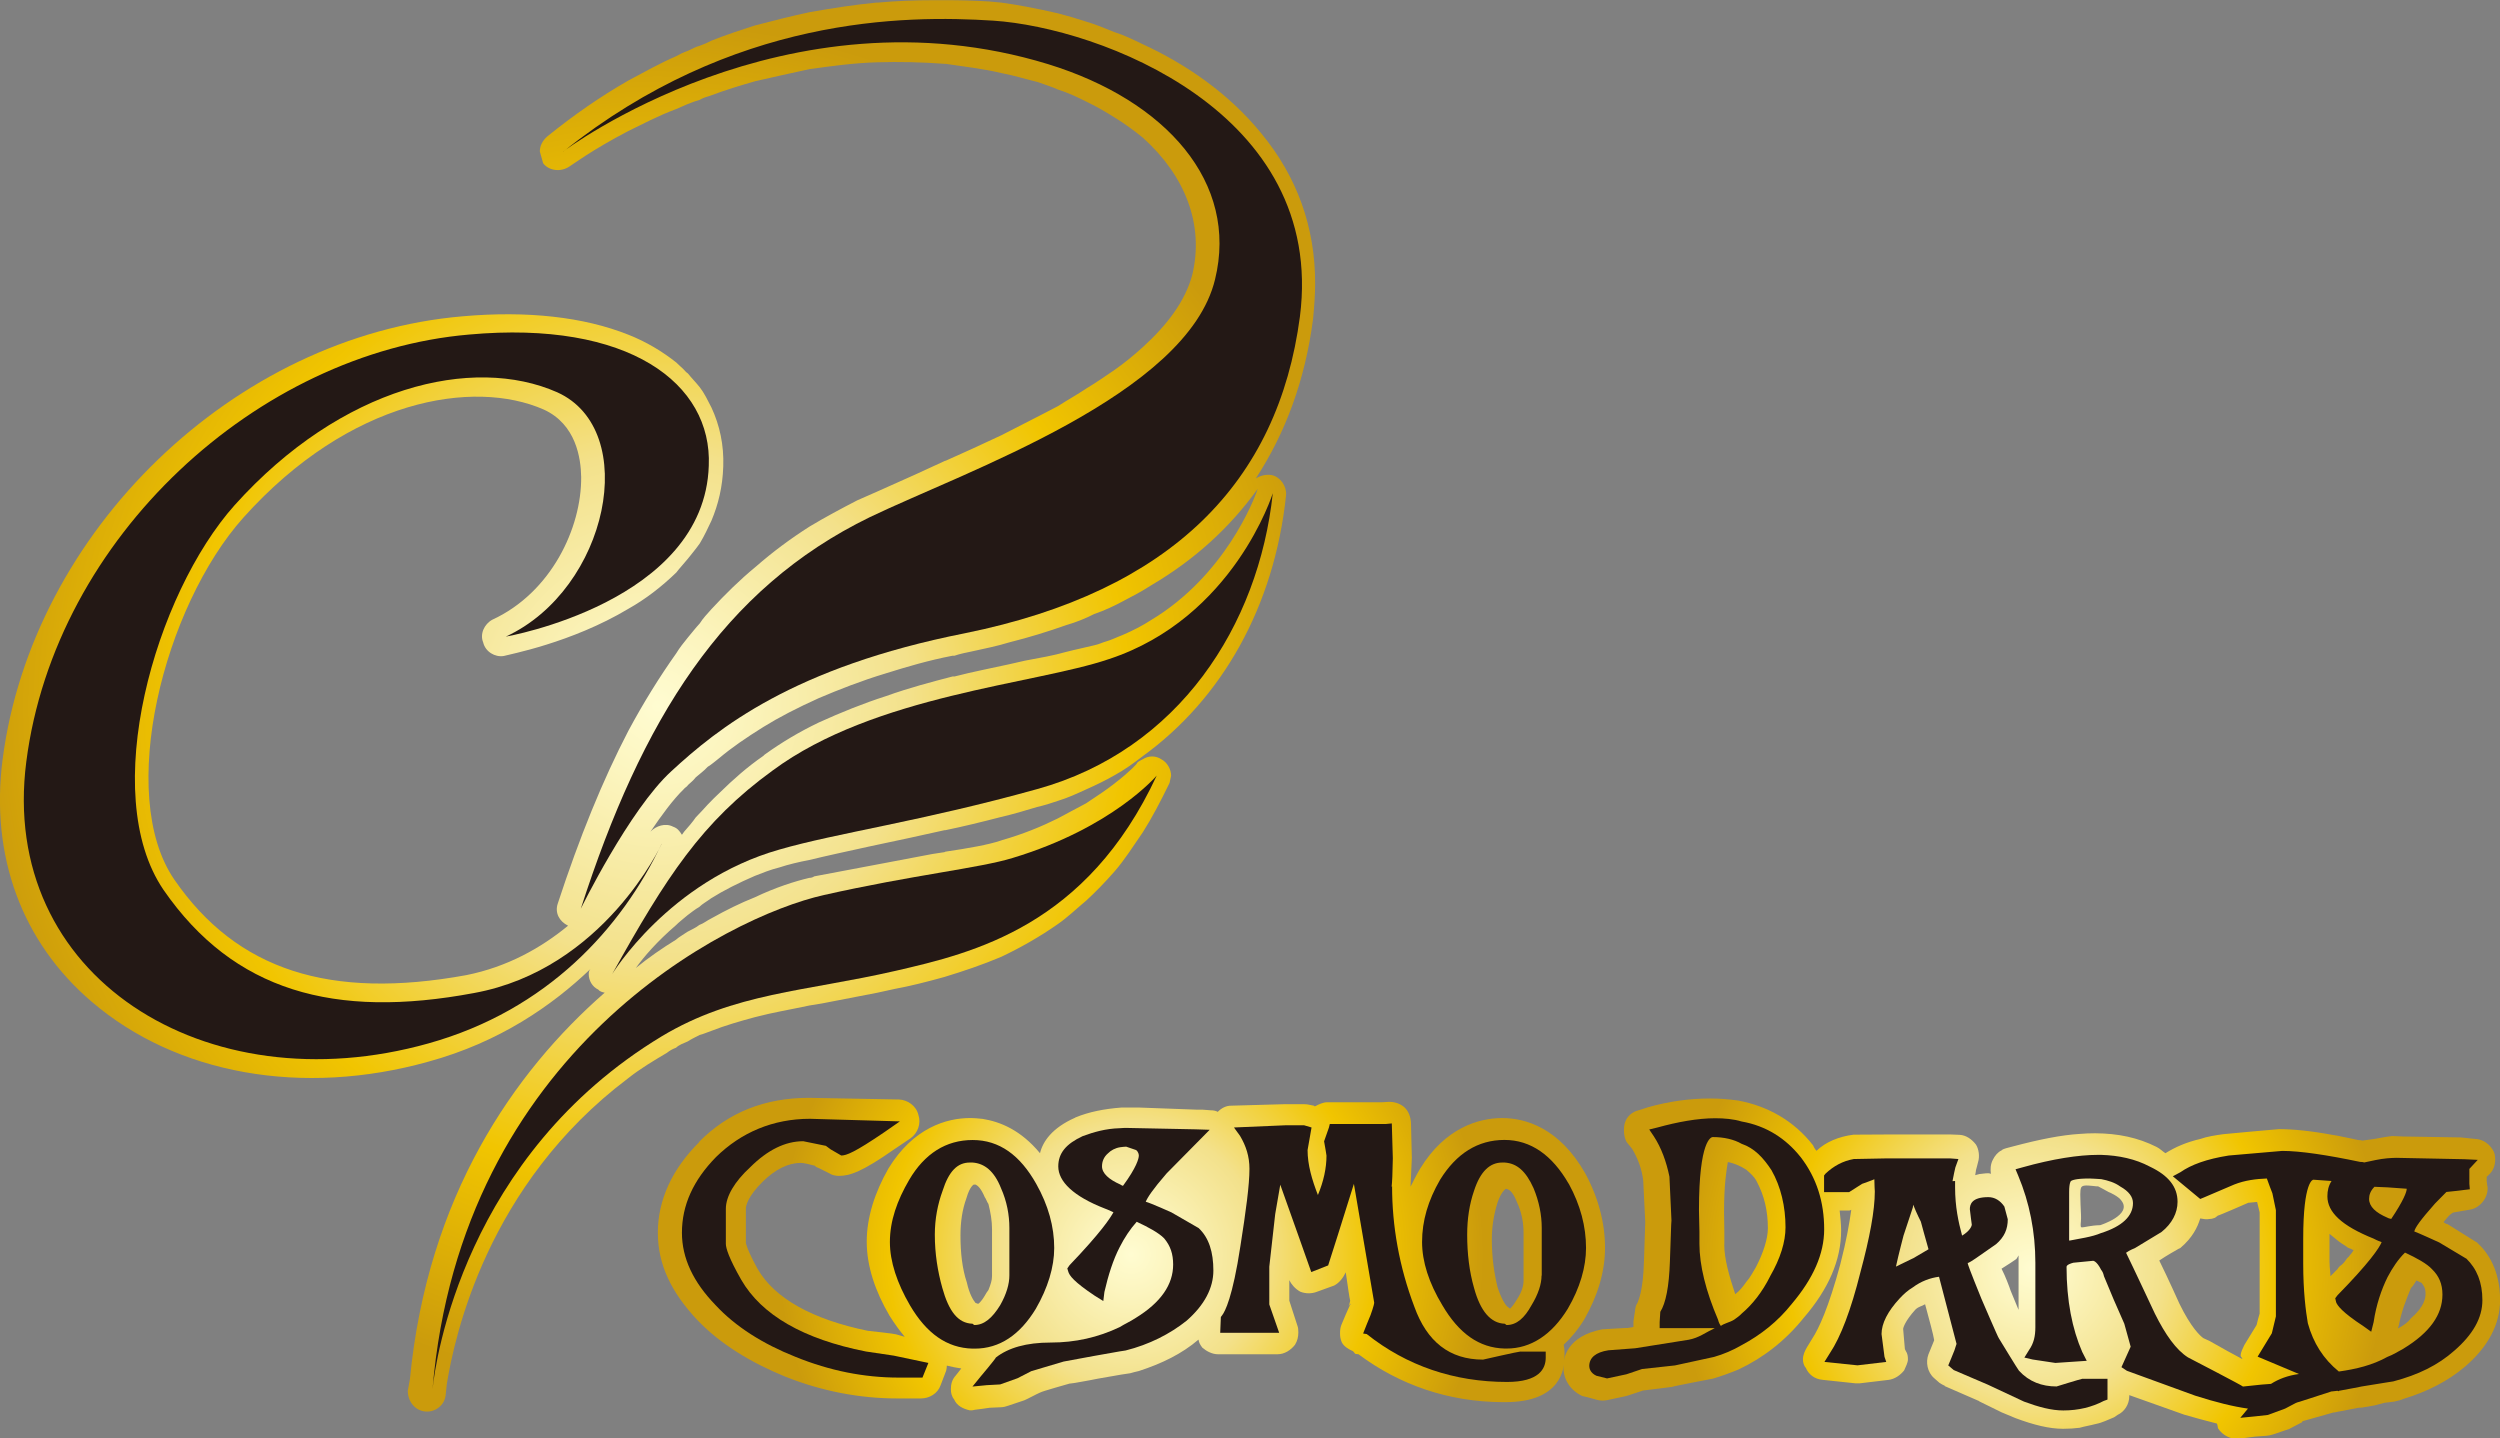 <?xml version="1.0" encoding="UTF-8"?><svg id="_イヤー_2" xmlns="http://www.w3.org/2000/svg" xmlns:xlink="http://www.w3.org/1999/xlink" viewBox="0 0 270.96 155.91"><rect x="0" y="0" width="270.96" height="155.91" fill="#808080" stroke="none"/><defs><style>.cls-1{fill:url(#_ールド__円形_-2);}.cls-2{fill-rule:evenodd;}.cls-2,.cls-3{fill:#231815;}.cls-4{fill:url(#_ールド__円形_);}.cls-5{fill:url(#_ールド__円形_-3);}</style><radialGradient id="_ールド__円形_" cx="71.29" cy="76.5" fx="71.29" fy="76.5" r="73.94" gradientTransform="matrix(1, 0, 0, 1, 0, 0)" gradientUnits="userSpaceOnUse"><stop offset="0" stop-color="#fffcd1"/><stop offset=".11" stop-color="#fcf5bf"/><stop offset=".33" stop-color="#f4e493"/><stop offset=".37" stop-color="#f3e18b"/><stop offset=".69" stop-color="#f1c500"/><stop offset="1" stop-color="#cb9b0c"/></radialGradient><radialGradient id="_ールド__円形_-2" cx="122.61" cy="135.96" fx="122.61" fy="135.96" r="38.22" xlink:href="#_ールド__円形_"/><radialGradient id="_ールド__円形_-3" cx="220.19" cy="137.47" fx="220.19" fy="137.47" r="38.19" xlink:href="#_ールド__円形_"/></defs><g id="_イヤー_1-2"><g><path class="cls-4" d="M74.15,85.48c.12-.13,.33-.23,.42-.4,.24-.23,.57-.47,.84-.83,.43-.38,.9-.7,1.28-1.13,.45-.27,.91-.68,1.31-.99,1.24-1.05,2.86-2.17,4.74-3.34,1.71-1.06,3.67-2.07,6.02-3.13,2.1-.89,4.53-1.86,7.29-2.69,2.14-.67,4.59-1.4,7.19-1.9h.21c.62-.22,1.26-.33,1.9-.47,1.41-.31,2.75-.58,4.05-.98,2.19-.55,4.19-1.17,6.14-1.86,1.07-.31,2.15-.74,3.05-1.21,1.1-.37,2.16-.87,3.07-1.36,1.1-.57,2.14-1.12,3.09-1.74,4.72-2.77,8.56-6.28,11.56-10.46-.37,1.19-3.58,9.43-11.56,14.22-.92,.6-1.97,1.14-3.09,1.62-.57,.21-1.21,.54-1.83,.71-.32,.08-.76,.31-1.24,.4-.85,.22-1.93,.43-3.05,.72-1.36,.39-2.82,.64-4.47,.95l-1.67,.38c-1.92,.43-3.95,.81-5.95,1.33h-.21c-2.31,.6-4.74,1.24-7.19,2.12-2.5,.8-4.93,1.79-7.29,2.86-2.13,1.02-4.07,2.18-5.9,3.5l-.12,.12c-1.76,1.22-3.24,2.53-4.74,4-.4,.39-.86,.81-1.31,1.3-.35,.38-.81,.9-1.28,1.37-.34,.5-.79,1.02-1.26,1.55l-.24,.34c-.28-.45-.5-.72-.96-.88-.83-.43-1.85-.09-2.45,.54,1.19-1.76,2.45-3.49,3.65-4.65M95.09,.27c-2.49,.24-4.92,.62-7.34,1.05-1.99,.42-3.96,.93-5.89,1.43-1.64,.52-3.26,1.06-4.76,1.66-.45,.24-.79,.38-1.26,.55-.48,.12-.9,.39-1.29,.55-.45,.15-.92,.38-1.26,.58-1.76,.76-3.5,1.74-5.19,2.64-3.04,1.74-5.9,3.73-8.75,6.03-.6,.51-.84,1.09-.84,1.66l.36,1.28c.66,.84,1.95,.98,2.9,.31,.07-.02,2.38-1.76,6.33-3.81,1.53-.73,3.18-1.64,5.19-2.38,.34-.17,.8-.33,1.26-.55,.38-.16,.81-.31,1.29-.45,.33-.21,.81-.35,1.26-.49,1.45-.55,3.07-1.05,4.76-1.53,1.9-.43,3.85-.88,5.89-1.31,2.37-.33,4.82-.67,7.34-.74,2.37-.07,4.82-.02,7.33,.17h.09c1.93,.29,4.02,.52,6.03,1,1.31,.24,2.6,.65,3.96,.98,.8,.29,1.49,.5,2.18,.81,1.07,.33,2.07,.81,3.07,1.31,1.12,.53,2.04,1.08,3.07,1.72,1.12,.69,2.1,1.41,3.07,2.2,4.59,4.14,6.64,9.44,5.33,14.86-.76,2.83-2.69,5.39-5.33,7.8-1,.9-1.95,1.69-3.07,2.48-1.03,.69-1.98,1.37-3.07,2.02-1.03,.69-2,1.22-3.07,1.91-1.98,1.05-4.13,2.12-6.14,3.16-2,.94-4.12,1.92-6.03,2.76l-.09,.02c-1.1,.5-2.12,.97-3.15,1.45l-4.18,1.87-2.18,.96c-1.76,.91-3.45,1.81-5.15,2.83-2.06,1.31-3.99,2.74-5.89,4.4-1.69,1.39-3.28,2.96-4.76,4.56-.45,.5-.93,1.01-1.26,1.54-.48,.52-.9,1.07-1.29,1.53-.45,.55-.92,1.14-1.26,1.71-1.81,2.55-3.57,5.38-5.19,8.4-2.79,5.36-5.31,11.57-7.65,18.71-.35,1.01,.15,1.95,1.11,2.42-2.89,2.38-6.54,4.46-11.04,5.36-14.76,2.69-24.86-.52-31.64-10.36-6.32-9.22-1.12-29.61,7.49-39.23,11.55-12.88,24.98-15.05,32.56-11.71,3.5,1.6,4.02,5.28,4.05,7.31,.05,5.49-3.23,12.52-9.64,15.47-.87,.48-1.36,1.55-.98,2.46,.24,1.02,1.29,1.62,2.22,1.47,.54-.17,7.33-1.41,13.52-5.12,1.84-1.03,3.6-2.39,5.19-3.93,.36-.48,.81-.94,1.26-1.5,.38-.48,.86-1.05,1.29-1.66,.5-.83,.86-1.62,1.26-2.46,.74-1.76,1.21-3.66,1.28-5.88,.08-2.31-.38-4.45-1.28-6.38-.41-.8-.76-1.54-1.26-2.19-.43-.54-.9-1.01-1.29-1.5-.21-.14-.38-.35-.52-.5-.28-.23-.52-.5-.74-.69-1.53-1.21-3.24-2.24-5.19-3.01-4.8-1.92-10.94-2.62-17.95-2C25.4,36.38,3.47,57.56,.28,82.33c-1.34,10.42,2.06,19.76,9.68,26.26,9.17,7.84,22.79,10.3,36.46,6.48,7.74-2.12,13.43-6.09,17.58-10.05-.13,.14-.19,.29-.19,.57,0,.69,.4,1.38,1.04,1.67,.17,.23,.48,.28,.69,.33-9.86,8.62-19.2,22.09-21.11,41.88l-.23,1.27c0,1.23,.86,2.19,1.96,2.25,1.06,.07,2.08-.73,2.15-1.87l.12-1.13c.83-5.08,4.34-21.6,19.65-33.12,1.29-1.03,2.74-1.89,4.19-2.75,.36-.28,.62-.42,1-.56,.34-.33,.81-.48,1.26-.68,.38-.25,.81-.45,1.29-.7,.47-.12,.81-.29,1.26-.44,1.5-.59,3.12-1.06,4.76-1.5,1.9-.5,3.88-.83,5.89-1.26l1.35-.22,5.99-1.16,1.92-.42c1.66-.3,3.49-.77,5.4-1.3l.09-.03c1.88-.57,4-1.28,6.03-2.14,2.01-.95,4.15-2.15,6.14-3.55,1.07-.74,2.02-1.67,3.07-2.54,1.07-.98,2.04-1.99,3.07-3.16,1.09-1.25,2.04-2.76,3.07-4.25,1.03-1.62,1.95-3.4,2.9-5.35l.17-.78c0-.7-.43-1.44-1-1.75-.65-.45-1.44-.45-2.08-.03-.17,.08-.43,.21-.57,.34,0,.12-.81,.98-2.5,2.29-.81,.64-1.84,1.33-3.07,2.14-.96,.5-1.93,1.04-3.07,1.64-1.77,.88-3.74,1.69-6.07,2.36l-.08,.03c-1.36,.46-3.48,.83-6.03,1.21l-.09,.05-1.31,.2-6.01,1.14-6.78,1.28c-.14,.08-.29,.17-.56,.17-1.53,.36-3.65,1.03-5.89,2.1-1.53,.61-3.07,1.36-4.76,2.31-.43,.21-.79,.52-1.26,.69-.45,.35-.9,.52-1.29,.74-.45,.32-.92,.56-1.26,.87-1.48,.91-2.93,1.91-4.34,3.06,.86-1.2,2.31-2.89,4.34-4.63,.34-.35,.8-.69,1.26-1.09,.34-.25,.79-.62,1.29-.91,.33-.33,.81-.58,1.26-.92,1.38-.87,3-1.68,4.76-2.44,.82-.32,1.67-.67,2.64-.91,1.01-.33,2.1-.59,3.25-.81,1.94-.47,4.08-.93,6.44-1.45l.89-.19c2.25-.46,4.66-1,7.33-1.59h.09c1.86-.38,3.95-.89,6.03-1.43,1.26-.29,2.56-.67,3.9-1.08,.81-.19,1.51-.4,2.24-.66,1.07-.32,2.04-.77,3.07-1.24,1.07-.48,2.04-.94,3.07-1.53,1.09-.59,2.04-1.28,3.07-2.07,8.62-6.24,14.29-16.27,15.55-28.31,.07-.98-.62-1.97-1.57-2.17-.62-.1-1.24,.06-1.72,.38,3.22-4.93,5.36-10.67,6.22-17.34,.12-1.31,.22-2.58,.22-3.83,0-6.08-1.95-11.55-5.86-16.27-3.57-4.38-8.23-7.52-12.83-9.64-1.05-.5-2-.98-3.07-1.31-1.1-.45-2.05-.84-3.07-1.14-1.08-.35-2.05-.64-3.07-.9-2.35-.54-4.41-.93-6.14-1.16-.48-.05-.85-.08-1.28-.12-1.63-.1-3.17-.14-4.74-.14h-1.22c-2.07,0-4.18,.08-6.2,.27"/><path class="cls-1" d="M146.16,141.67v0m17.24-.03c-.24-.18-.69-.9-1.09-2.13-.39-1.62-.62-3.27-.62-5.23,0-1.36,.23-2.69,.62-3.95,.44-1.26,.9-1.48,.9-1.48,0,0,.14,0,.19,.05,.26,.09,.6,.36,1,1.36,.54,1.15,.73,2.29,.73,3.38v5.14c0,.58-.19,1.26-.73,2.08-.45,.76-.73,.97-.73,.97-.08,0-.17-.14-.26-.2m-57.67-.4c-.26-.31-.67-.97-.95-2.23-.5-1.49-.69-3.22-.69-5.1,0-1.47,.2-2.82,.65-4.05,.37-1.29,.79-1.46,.79-1.46h.21c.27,.14,.59,.45,.98,1.36,.15,.19,.23,.51,.4,.74,.24,.95,.39,1.83,.39,2.74v5.07c0,.48-.15,.91-.39,1.52-.17,.21-.25,.36-.33,.5-.52,.9-.78,.99-.78,.99-.03,0-.1-.02-.27-.09m-29.98-17.42c-2.95,2.94-4.47,6.3-4.47,9.8s1.49,6.51,4.3,9.49c2.43,2.54,5.71,4.57,9.57,6.14,3.91,1.55,8,2.34,12.07,2.34h2.57c.93,0,1.83-.54,2.14-1.44l.6-1.57c.05-.21,.07-.39,.07-.55,.54,.14,1.09,.24,1.57,.31l-.6,.76c-.4,.43-.53,.95-.53,1.48,0,.38,.07,.76,.36,1.13,.29,.67,.95,1,1.69,1.17,.26,0,.36,0,.53-.06l.85-.11,.77-.11h-.03s1.31-.06,1.31-.06c.19,0,.55-.09,.72-.16l1.76-.59c.25-.09,1.31-.67,1.69-.83,.26-.16,3.07-.93,3.21-.98h0s.26-.02,.62-.08c.84-.13,2.43-.45,2.43-.45l2.58-.45,.94-.14c.28-.09,.65-.17,.94-.24,2.49-.81,4.66-1.86,6.47-3.41,.05,.36,.19,.57,.41,.87h0c.45,.39,1.07,.72,1.69,.72h6.47c.74,0,1.42-.43,1.89-1.03,.26-.43,.36-.86,.36-1.34,0-.3-.02-.51-.09-.69,0,0-.72-2.2-.89-2.75v-2.22c.21,.44,.64,.95,1.19,1.25,.58,.23,1.24,.23,1.8,.01l1.88-.68c.59-.32,.96-.84,1.25-1.43,.18,1.24,.42,2.95,.48,3.09-.06,.24-.12,.49-.17,.6,.05-.09,.14-.24,.26-.31v-.03s0,0-.09-.02v-.09h0v.09c.08,.02,.09,.02,.09,.02v.03s.01-.05,.02-.08h0l-.02,.08h0s.02,.07,.02,.16c0,0-.02-.15-.02-.16h0c-.12,.07-1.05,2.33-1.05,2.33-.1,.28-.14,.5-.14,.88s.04,.64,.19,1c.21,.41,.66,.71,1.15,.93-.01-.04-.01-.05-.04-.07t-.02,0s.02,0,.02,0c.02,.02,.04,.03,.05,.07,.09,.03,.17,.18,.29,.31,0,0,.24,.05,.36,.05,4.45,3.33,9.76,5.16,15.57,5.19h.36c6.04,0,6.4-3.66,6.4-4.86v-.67c0-.18-.05-.39-.09-.69,.74-.69,1.56-1.64,2.23-2.75,1.51-2.64,2.25-5.25,2.25-7.76,0-2.64-.7-5.41-2.15-8.07-2.78-4.9-6.44-5.99-9-5.99h0c-2.52,0-6.17,1.04-8.88,5.47-.4,.66-.72,1.33-1.05,1.97l.14-3.11c0-.07-.09-3.81-.09-3.81-.04-.64-.25-1.27-.74-1.71-.5-.42-1.14-.6-1.77-.56l-.63,.04h-5.95c-.43,0-.88,.21-1.33,.45-.04,0-.06-.08-.1-.08l-.72-.14c-.17-.02-.39-.02-.5-.02h-2.04s-5.73,.16-5.73,.16c-.48,0-.98,.21-1.44,.67-.19-.13-.52-.17-.74-.17l-.92-.07h-.63l-6.25-.23h-1.88c-1.86,.14-3.55,.47-5.01,1.08l-.04,.03c-2.46,1.09-3.48,2.55-3.79,3.84-2.09-2.52-4.31-3.41-6.22-3.72-.49-.05-.95-.09-1.23-.09h-.14c-2.52,0-6.14,1.04-8.84,5.47-1.48,2.6-2.35,5.3-2.35,7.93s.9,5.35,2.48,8.04c.52,.82,1.09,1.62,1.64,2.27l-.95-.27c-.12-.06-2.74-.35-3.06-.38-6.01-1.24-10.09-3.51-11.94-6.71-1.17-2.13-1.27-2.81-1.27-2.81v-3.73c0-.24,.14-1.26,1.86-2.95,1.35-1.31,2.73-2,4.11-2,.33,.01,.96,.16,1.52,.31l.02,.04c.29,.23,.12,.07,.43,.23l1.1,.55c.26,.19,.71,.28,1.03,.28,1.21,0,2.52-.44,6.05-2.91l1.72-1.16c.81-.57,1.17-1.63,.86-2.54-.24-1.01-1.19-1.63-2.1-1.67l-9.76-.18c-4.78,0-8.74,1.57-11.91,4.77"/><path class="cls-5" d="M259.98,143.71c.31-1.64,.84-2.93,1.33-4.11,.26-.24,.44-.6,.59-.82,.21,.09,.55,.26,.55,.26,.26,.32,.44,.55,.44,1.19,0,.4-.08,1.36-1.58,2.65-.29,.4-.81,.8-1.42,1.11,.05-.13,.09-.29,.09-.29m-43.05-6.19l1-.64,.59-.4c.09-.08,.15-.23,.26-.41v5.91l-.86-2.08-.14-.4s-.4-1.12-.85-1.99m35.55-.64v-3.13c.46,.36,.84,.71,1.29,1.02,.19,.11,.4,.26,.55,.36,.04,.04,.13,.08,.13,.1,.1,.05,.23,.12,.36,.14,.06,.05,.15,.12,.29,.12-.13,.26-.29,.45-.42,.59-.03,.03-.12,.16-.12,.16-.1,.07-.1,.1-.18,.17-.15,.2-.31,.48-.61,.72-.15,.09-.28,.21-.44,.47l-.06,.05c-.19,.17-.36,.39-.69,.7,0-.53-.09-.79-.09-1.46m-7.86-6.62c.05,.22,.2,.81,.28,1.15v10.97c-.09,.27-.23,.82-.33,1.24-.23,.38-1.33,2.17-1.33,2.17-.17,.4-.4,.74-.4,1.19,0,.08,.18,.17,.18,.33-.93-.5-2.1-1.12-3.57-1.97l-.64-.29c-.35-.23-1.36-1.18-2.6-3.73,0,0-1.24-2.77-2.19-4.69,.81-.55,1.96-1.19,1.96-1.19,.09-.08,.32-.14,.33-.17,1.31-1.11,1.86-2.24,2.15-3.2,.35,.06,.64,.13,1,.06,.19,0,.33-.03,.6-.13l.33-.25c-.05,.08,3.33-1.4,3.33-1.4-.05,0-.01,.02,0,.02,.09,0,.55-.06,.91-.09m-19.1,2.07c.08-.59-.19-3.04,0-3.56,.08-.37,.67-.3,1.22-.25,.33,.03,.52,.07,.64,.05,.04,0,1.14,.62,1.14,.62,.09,.01,1.11,.49,1.38,.92,1.24,1.56-2.29,2.67-2.29,2.67-1.09,.03-1.69,.24-1.97,.24-.17,0-.17-.14-.12-.69m-38.65,2.54v-1.39l-.03-2.18c0-2.99,.27-4.53,.41-5.36,.75,.14,1.41,.45,2,.83,.43,.38,.87,.74,1.14,1.29,.79,1.49,1.2,3.12,1.2,5.06,0,1.1-.47,2.62-1.3,4.22-.36,.6-.62,1.12-1.05,1.6-.36,.52-.72,.97-1.19,1.32-.66-1.99-1.19-3.85-1.19-5.39m-8.35-14.84l-.9,.29c-.74,.16-1.33,.71-1.52,1.38-.08,.24-.1,.57-.1,.79,0,.47,.09,.93,.29,1.28l.6,.74c.59,.98,1.05,2.16,1.2,3.44,0,.13,.22,4.49,.22,4.49,0,.28-.14,4.26-.14,4.26-.09,3.21-.59,4.19-.69,4.48-.19,.28-.24,.52-.28,.89l-.17,1.13v.61c-.14,.05-.69,.12-.69,.12,.39-.05-2.71,.14-2.71,.14-3.78,.75-4.19,3.08-4.19,3.98v.05h0v.08c0,1.31,.73,2.5,2.05,3.12,.23,.04,.42,.11,.57,.13l1.09,.3c.36,.08,.62,.08,1,.02l2.05-.44c.23-.05,1.67-.55,1.87-.61,.82-.09,3.19-.4,3.19-.4-.26,0,4.4-.89,4.4-.89,.95-.29,1.82-.6,2.74-.98,2.69-1.26,5.12-3.15,7.08-5.6,2.71-3.14,4.06-6.28,4.06-9.48,0-.69-.09-1.5-.16-2.16h1.05c.12,0,.17-.08,.21-.08-.21,1.48-.51,3.27-1.19,5.91-1.26,4.67-2.33,6.98-3.05,8.07l-.55,.9c-.24,.41-.45,.85-.45,1.34,0,.27,.08,.66,.31,.91,.31,.72,.95,1.24,1.88,1.31l3.48,.37h.5l3.1-.37c.67-.08,1.29-.51,1.7-1.03,.18-.4,.41-.86,.41-1.19s-.04-.64-.23-.91c0,0-.04-.1-.1-.21-.04-.49-.19-2.19-.19-2.19,0-.05,.14-.78,1.33-2.09,.36-.35,.69-.35,1.05-.58,.5,1.87,.88,3.23,.98,3.87v.05c-.04,.11-.62,1.52-.62,1.52-.31,.84-.12,1.93,.62,2.57l.58,.51c.23,.14,.37,.24,.56,.3v.05l3.7,1.61,.08,.06,2.4,1.18,1.49,.62c1.98,.74,3.67,1.16,5.17,1.16,.64,0,1.24-.04,1.79-.11,.59-.17,1.19-.26,1.74-.41,.74-.14,1.32-.46,2-.73l.38-.26c.72-.33,1.26-1.12,1.26-2.02v-.12l5.96,2.12,1.78,.5,1.76,.46c.07,.14,.07,.3,.12,.52,.46,.74,1.44,1.26,2.31,1.12l1.61-.21c-.18,0,1.32-.1,1.32-.1,.14,0,.5-.07,.69-.14l1.78-.6c.24-.12,1.39-.73,1.39-.73,.03-.1,.08-.15,.26-.17l3.15-.89h.08c.1,0,.34-.07,.34-.07l.5-.09,1.78-.35,.4-.02,1.38-.24,1.05-.28,1.01-.12c.37-.08,.76-.17,1.04-.3,2.63-.79,4.87-1.96,6.67-3.49,2.53-2.16,3.81-4.62,3.81-7.22,0-3.24-1.33-5.17-2.47-6.21q-.05-.05-.01-.05l-.09-.02-3.12-1.95c-.07,0-.32-.09-.44-.23,.12-.15,.45-.53,.45-.53,0,0,.22-.29,.59-.5,.55-.09,1.8-.31,1.8-.31,1.04-.15,1.94-1.19,1.94-2.3,0-.11,0-.14-.02-.2l-.08-.57v-.49c.09-.09,.24-.23,.24-.23,.49-.45,.68-1.05,.68-1.64,0-.26-.04-.59-.14-.83-.39-.81-1.17-1.39-2.05-1.41l-1.56-.16-6.22-.1-1.19-.05s-.45,.05-.86,.12l-1.05,.19-1.38,.19s-.04-.04-.04-.04l-.36-.03c-.64-.12-1.23-.28-1.78-.37-.3-.08-.65-.13-.92-.17-2.4-.45-4.35-.64-5.89-.64-.19,0-6.05,.55-6.05,.55-.86,.12-1.75,.26-2.45,.51-1.55,.36-2.74,.89-3.8,1.55-.27-.16-.59-.5-.96-.68-2.05-1.03-4.19-1.46-6.62-1.48h-.09c-.5,0-1.05,.02-1.64,.07-1.98,.12-4.38,.6-7.24,1.36l-.72,.19c-.14,.05-.37,.1-.5,.24-.39,.17-.74,.6-.93,1-.27,.5-.28,1.02-.22,1.54-.09-.04-.19-.07-.29-.07-.36,0-.65,.07-.96,.09-.18,.05-.32,.08-.45,.12,.05-.22,.09-.58,.09-.58,0,.05,.22-.83,.22-.83,.2-.62,.08-1.43-.23-1.91-.46-.59-1.06-1-1.73-1.05l-.98-.04h-6.99s-3.56,.02-3.56,.02c-1.6,.2-3.04,.8-4.02,1.75-.24-.26-.29-.43-.37-.59-2.02-2.6-4.84-4.25-8.13-4.86-1.05-.14-1.95-.22-3.02-.22-2.19,0-4.43,.29-6.85,.98"/><path class="cls-2" d="M71.7,91.47c-4.31,9.11-12.38,18.02-25.27,21.62C22.29,119.87-.15,105.83,2.85,82.56c3.13-24.41,25.13-44.34,47.99-46.3,17.31-1.57,26.36,5.29,25.98,14.22-.47,14.79-22,18.52-22,18.52,11.11-5.14,14.66-22.38,5.58-26.48-9.15-4.05-23.38-.66-34.96,12.22-8.62,9.64-14.84,31.27-7.71,41.72,7.58,10.96,18.5,14.01,33.64,11.17,14.1-2.57,20.34-16.16,20.34-16.16"/><path class="cls-2" d="M61.08,16.41C79.44,1.74,98.01,1.62,107.68,2.24c11.41,.76,36.05,9.84,33.21,32.08-2.36,17.88-13.86,29.76-36.29,34.31-18.63,3.69-26.81,10.32-31.84,14.96-4.55,4.16-9.81,14.9-9.81,14.9,6.6-20.48,15.38-34.67,31.33-42.44,10.41-5,34.39-13.26,37.41-25.76,2.57-10.49-5.28-19.39-18.1-23.34-28.45-8.71-52.53,9.46-52.53,9.46"/><path class="cls-2" d="M66.34,105.59c5.88-10.54,9.7-16.5,17.43-22.1,11.05-8.16,28.36-9.32,36.41-12.05,13.55-4.46,17.77-17.98,17.77-17.98-1.53,14.33-10.19,27.81-25.52,32.06-12.56,3.5-21.75,4.76-27.96,6.56-12,3.41-18.13,13.51-18.13,13.51"/><path class="cls-2" d="M109.75,92.99c-3.5,1.09-10.86,1.85-20.46,4.02-10.45,2.33-39.34,16.94-42.41,53.56,.31-3.13,3.48-25.33,24.84-38.25,7.88-4.73,15.53-4.84,25.36-7.1,8.45-1.95,20.71-4.85,28.29-21.16,0,0-4.77,5.66-15.62,8.93"/><path class="cls-3" d="M129.89,133.09l-2.93-1.69s-2.24-1.01-2.78-1.15c.19-.45,.7-1.27,2.26-3.07l4.67-4.73-1.54-.05-7.39-.15c-.23,0-.59,0-.82,.03-1.53,.04-2.82,.42-4.02,.86-1.78,.83-2.64,1.83-2.64,3.28,0,1.64,1.64,3.24,5.03,4.56,0,0,.49,.18,.95,.41-.36,.65-1.32,2.14-4.76,5.74l-.24,.35,.09,.3c.12,.47,.62,1.14,2.86,2.64l.95,.59,.12-.98c.42-1.83,.95-3.5,1.65-4.85,.53-1.05,1.14-1.96,1.85-2.76,1.28,.59,2.4,1.21,2.97,1.79,.69,.82,.98,1.7,.98,2.85,0,2.15-1.31,4.1-4.07,5.79-.57,.38-1.14,.62-1.73,.99h0c-2.35,1.12-4.82,1.67-7.47,1.67s-4.59,.57-5.94,1.62c-.05,.16-1.62,2.02-1.62,2.02l-.92,1.13,1.54-.15,1.46-.08h0s1.88-.67,1.88-.67l1.5-.77,3.5-1.04s3.25-.6,3.25-.6l2.82-.5h0l.65-.1c2.55-.64,4.79-1.78,6.6-3.22,1.96-1.71,2.91-3.57,2.91-5.44,0-1.99-.47-3.56-1.62-4.63m-8.19-4.56c-.1-.02-.16-.07-.28-.14-1.24-.55-1.98-1.21-1.98-1.97,0-.51,.19-1.01,.64-1.4,.31-.32,.79-.59,1.34-.67,.19-.02,.45-.06,.64-.06l1.08,.37c.27,.22,.29,.52,.29,.6,0,.31-.24,1.27-1.72,3.28"/><path class="cls-3" d="M112.26,141.86c1.31-2.27,2-4.53,2-6.6,0-2.3-.64-4.63-1.95-6.95-1.75-3.11-4-4.75-6.88-4.75h-.02c-2.87,0-5.2,1.47-6.87,4.32-1.31,2.24-2.09,4.45-2.09,6.74,0,2.12,.78,4.46,2.18,6.86,1.79,3.05,4,4.62,6.78,4.69h.21c2.74,.01,4.94-1.52,6.64-4.31m-2.86-3.61c0,.9-.31,2.01-1,3.22-.86,1.39-1.74,2.14-2.79,2.14-.07,0-.14-.12-.21-.14-1.56-.05-2.56-1.33-3.27-3.89-.5-1.78-.81-3.71-.81-5.76,0-1.71,.31-3.3,.84-4.75,.68-2.14,1.62-3.07,2.95-3.07h.3c1.3,.09,2.35,.93,3.08,2.77,.64,1.44,.91,2.9,.91,4.32v5.16Z"/><path class="cls-3" d="M267.28,136.4l-2.91-1.74s-2.29-1.05-2.7-1.19c.09-.42,.64-1.21,2.25-3.03l1.23-1.25c.83-.07,1.94-.22,1.94-.22l.6-.07-.05-.6v-1.61l.91-.98-1.46-.07-7.39-.15c-.33,0-.61,.03-.95,.05-.85,.07-1.72,.29-2.5,.45-.15-.04-.24-.06-.46-.06-3.57-.75-6.49-1.19-8.43-1.19l-5.8,.5c-2.41,.38-4.08,1-5.24,1.81l-.82,.44,2.97,2.46,.39-.16,3.3-1.41c1.17-.46,2.34-.6,3.53-.65,.08,.27,.6,1.6,.6,1.6l.38,1.83v11.52l-.44,1.83-1.54,2.53,4.48,1.88c-1.19,.16-2.2,.54-3.03,1.07l-1.04,.08s-1.96,.21-2,.21c0-.07-5.96-3.16-5.96-3.16-1.28-.81-2.45-2.46-3.59-4.75,0,0-2.47-5.28-3.12-6.59,.41-.3,.95-.5,.95-.5l2.89-1.75c1.14-.91,1.74-2.07,1.74-3.27,0-1.61-.96-2.85-3.01-3.82-1.56-.83-3.35-1.21-5.26-1.27h-.38c-2.05,0-4.88,.43-8.15,1.35l-.76,.21,.29,.69c1.22,2.91,1.86,6.09,1.86,9.45v6.98c0,.96-.17,1.74-.69,2.48l-.5,.81,.9,.21,2.46,.37,3.4-.23-.49-.96c-1.09-2.49-1.7-5.59-1.7-9.21,0-.07,0-.26,.73-.46l2.15-.21s.38,0,.87,.98c.12,.15,.22,.31,.31,.7l1.05,2.52c.03,.07,1.15,2.62,1.15,2.62l.69,2.49-1,2.22,.59,.39,7.41,2.7c2.23,.71,4.11,1.18,5.71,1.4l-.83,1,1.63-.16,1.35-.15s1.88-.69,1.88-.69l1.14-.6s.05-.02,.05-.02l.12-.05,.28-.08,3.43-1.11s.29-.02,.65-.07l.15,.05,.02-.05c.93-.16,2.47-.47,2.47-.47l2.78-.45,.64-.1c2.69-.71,4.83-1.75,6.62-3.34,1.98-1.72,3.03-3.52,3.03-5.46s-.6-3.4-1.75-4.52m-39.57-2.76c-.52,.22-1.05,.36-1.73,.5l-1.64,.31h-.1v-5.26c0-1.05,.2-1.19,.2-1.19,.11-.06,.42-.27,2-.27,.35,0,.83,.05,1.28,.07,.72,.14,1.46,.36,2.05,.79,.96,.54,1.39,1.14,1.39,1.81,0,1.41-1.18,2.52-3.44,3.24m29.63-5.01l1.4,.06,2.08,.15c0,.34-.34,1.27-1.68,3.27-.13-.03-.31-.06-.41-.13-1.27-.54-1.99-1.21-1.99-2.04,0-.44,.15-.88,.59-1.32m3.14,17.55c-.55,.29-1.13,.67-1.74,.89-1.61,.9-3.39,1.33-5.27,1.59-1.67-1.36-2.77-3.09-3.36-5.24-.22-1.29-.5-3.43-.5-6.43v-2.72c0-6.34,1.09-6.4,1.09-6.4l1.98,.14c-.33,.52-.45,1.05-.45,1.66,0,1.72,1.54,3.19,5.02,4.59,0,0,.41,.22,.86,.38-.26,.63-1.32,2.22-4.78,5.75l-.25,.33,.1,.44c.15,.35,.59,1.04,2.99,2.61l.81,.58,.26-1.04c.28-1.87,.83-3.5,1.51-4.88,.55-1.04,1.15-1.93,1.89-2.66,1.27,.59,2.38,1.2,2.93,1.8,.74,.72,1.13,1.58,1.13,2.75,0,2.18-1.37,4.12-4.21,5.85"/><path class="cls-3" d="M93.85,146.48c-6.79-1.34-11.31-3.96-13.51-7.77-1.32-2.31-1.67-3.42-1.67-3.9v-3.79c0-1.35,.94-2.95,2.65-4.52,1.86-1.85,3.78-2.81,5.74-2.81l2.45,.5,.53,.39s1.14,.66,1.14,.66c.56,0,1.48-.36,4.64-2.51l1.71-1.19-9.74-.28c-4,0-7.46,1.47-10.19,4.15-2.46,2.51-3.69,5.21-3.69,8.2,0,2.77,1.24,5.36,3.64,7.84,2.16,2.33,5.13,4.21,8.69,5.62,3.69,1.5,7.43,2.24,11.17,2.24h2.57l.64-1.59-3.75-.79-3.03-.45Z"/><path class="cls-3" d="M164.82,146.48c-.23,0-4.08,.88-4.08,.88-3.64,0-6.09-1.95-7.45-5.74-1.64-4.33-2.41-8.74-2.41-13.05,0,0-.02,.05-.05,.06,.06-.54,.1-1.37,.13-3.09l-.11-3.78-.62,.06h-6.1l-.1,.4-.52,1.48,.17,.97s.09,.58,.09,.58c0,1.35-.31,2.78-.93,4.27-.64-1.64-1.12-3.27-1.12-4.87l.43-2.45-.81-.24h-1.98l-5.62,.24,.66,.91c.65,1.09,1.02,2.23,1.02,3.56,0,1.74-.37,4.51-.98,8.38-.85,5.59-1.67,7.1-1.99,7.52l-.13,.17-.07,1.71h6.39l-1.07-3.07v-4.09l.64-5.7s.54-3.14,.55-3.19c1.12,3.12,3.36,9.47,3.36,9.47l1.83-.72s1.83-5.71,2.79-8.84c.64,3.75,2.2,12.87,2.2,12.87,0,.28-.39,1.34-.39,1.34-.02,0-.81,2.01-.81,2.01l.39,.06c4.34,3.45,9.49,5.19,15.21,5.19,3.47,0,4.19-1.43,4.19-2.62v-.67h-2.73Z"/><path class="cls-3" d="M170.02,128.3c-1.79-3.11-4.12-4.75-6.96-4.75h0c-2.88,0-5.22,1.47-6.98,4.32-1.3,2.24-1.95,4.45-1.95,6.74,0,2.12,.73,4.43,2.2,6.86,1.79,3.05,3.98,4.62,6.74,4.69h.21c2.66,.01,4.93-1.52,6.64-4.31,1.33-2.27,1.98-4.53,1.98-6.6,0-2.3-.6-4.63-1.87-6.95m-2.95,9.95c0,.9-.35,2.01-1.09,3.22-.76,1.39-1.62,2.14-2.69,2.14-.07,0-.14-.12-.21-.14-1.5-.05-2.64-1.33-3.33-3.89-.51-1.78-.74-3.71-.74-5.76,0-1.71,.24-3.3,.74-4.75,.69-2.14,1.74-3.07,3.05-3.07h.28c1.33,.09,2.29,.93,3.12,2.77,.6,1.44,.89,2.9,.89,4.32v5.16Z"/><path class="cls-3" d="M195.15,125.4c-1.59-2-3.71-3.38-6.4-3.85-.82-.26-1.88-.35-2.84-.35-1.94,0-4.11,.41-6.26,1l-.9,.22,.5,.74c.81,1.24,1.36,2.75,1.69,4.37l.22,4.75-.03,.46-.14,4.02c-.09,2.69-.45,4.5-1.04,5.42l-.07,1.12v.65h5.97c-.98,.46-1.72,1.06-2.84,1.26,0,0-5.78,.92-5.78,.92l-2.91,.22c-1.37,.21-2.07,.81-2.07,1.71,0,.22,.1,.74,.77,1.05l1.16,.29,2.1-.45,1.69-.57s3.57-.39,3.57-.39l4.23-.92c1.03-.29,2.07-.74,2.98-1.27,2.1-1.12,3.93-2.57,5.45-4.48,2.33-2.76,3.51-5.42,3.51-8.08,0-2.96-.81-5.57-2.55-7.83m-3.31,12.93c-.86,1.71-1.91,3.04-3.09,4.04-.22,.24-.5,.43-.82,.66-.47,.29-1.07,.39-1.43,.67-.23-.31-.3-.67-.3-.67-1.34-3.13-2.02-5.92-2.02-8.23v-1.34c0-.09-.05-2.32-.05-2.32,0-7.63,1.34-7.91,1.49-7.91,1.22,0,2.32,.26,3.13,.73,1.38,.47,2.33,1.48,3.24,2.86,1.02,1.79,1.52,3.95,1.52,6.19,0,1.57-.55,3.37-1.67,5.31"/><path class="cls-3" d="M225.65,149.45c-.17,.02-2.75,.82-2.75,.82-1.59,0-2.97-.51-4.07-1.7-.05-.01-2.19-3.53-2.19-3.53-.05,0-1.88-4.26-1.88-4.26-1.26-3.1-1.5-3.79-1.5-3.91,0,.12,.87-.48,.87-.48l2.21-1.54c.9-.77,1.27-1.63,1.27-2.7l-.37-1.38c-.45-.66-1.05-1.02-1.74-1.02-1.79,0-2,.78-2,1.31l.12,.99,.09,.68c0,.14-.18,.67-1.05,1.19-.4-1.48-.76-3.14-.76-5.23v-.69s-.14,0-.28,.02c.05-.36,.31-1.49,.31-1.49l.33-.91-.92-.07h-6.85l-3.57,.07c-1.19,.21-2.19,.76-3.07,1.59l-.15,.19v1.81h2.71l1.41-.9s1.22-.43,1.33-.5c0,.58,.05,1.27,.05,1.33,0,2.04-.55,5.01-1.56,8.75-1.02,4.1-2.16,7.05-3.29,8.74l-.61,.98,3.58,.37,3.12-.37-.19-.55-.32-2.47c0-1.15,.67-2.47,1.97-3.87,.45-.48,.9-.88,1.42-1.19,.87-.65,1.87-1.03,2.84-1.15,.29,1.07,1.9,7.28,1.9,7.28,0-.03-.22,.67-.22,.67,0,.04-.68,1.66-.68,1.66l.59,.5,3.69,1.58,3.93,1.84c1.62,.6,2.98,.96,4.26,.96,1.64,0,3.1-.36,4.38-1.03l.41-.15v-2.25h-2.78Zm-18.33-13.06l-1.83,.89c.28-1.31,.82-3.36,.82-3.36l1.01-3.05,.04-.3c.37,.95,.83,1.84,.83,1.84,0,0,.59,2.18,.83,2.99l-1.7,1Z"/></g></g></svg>